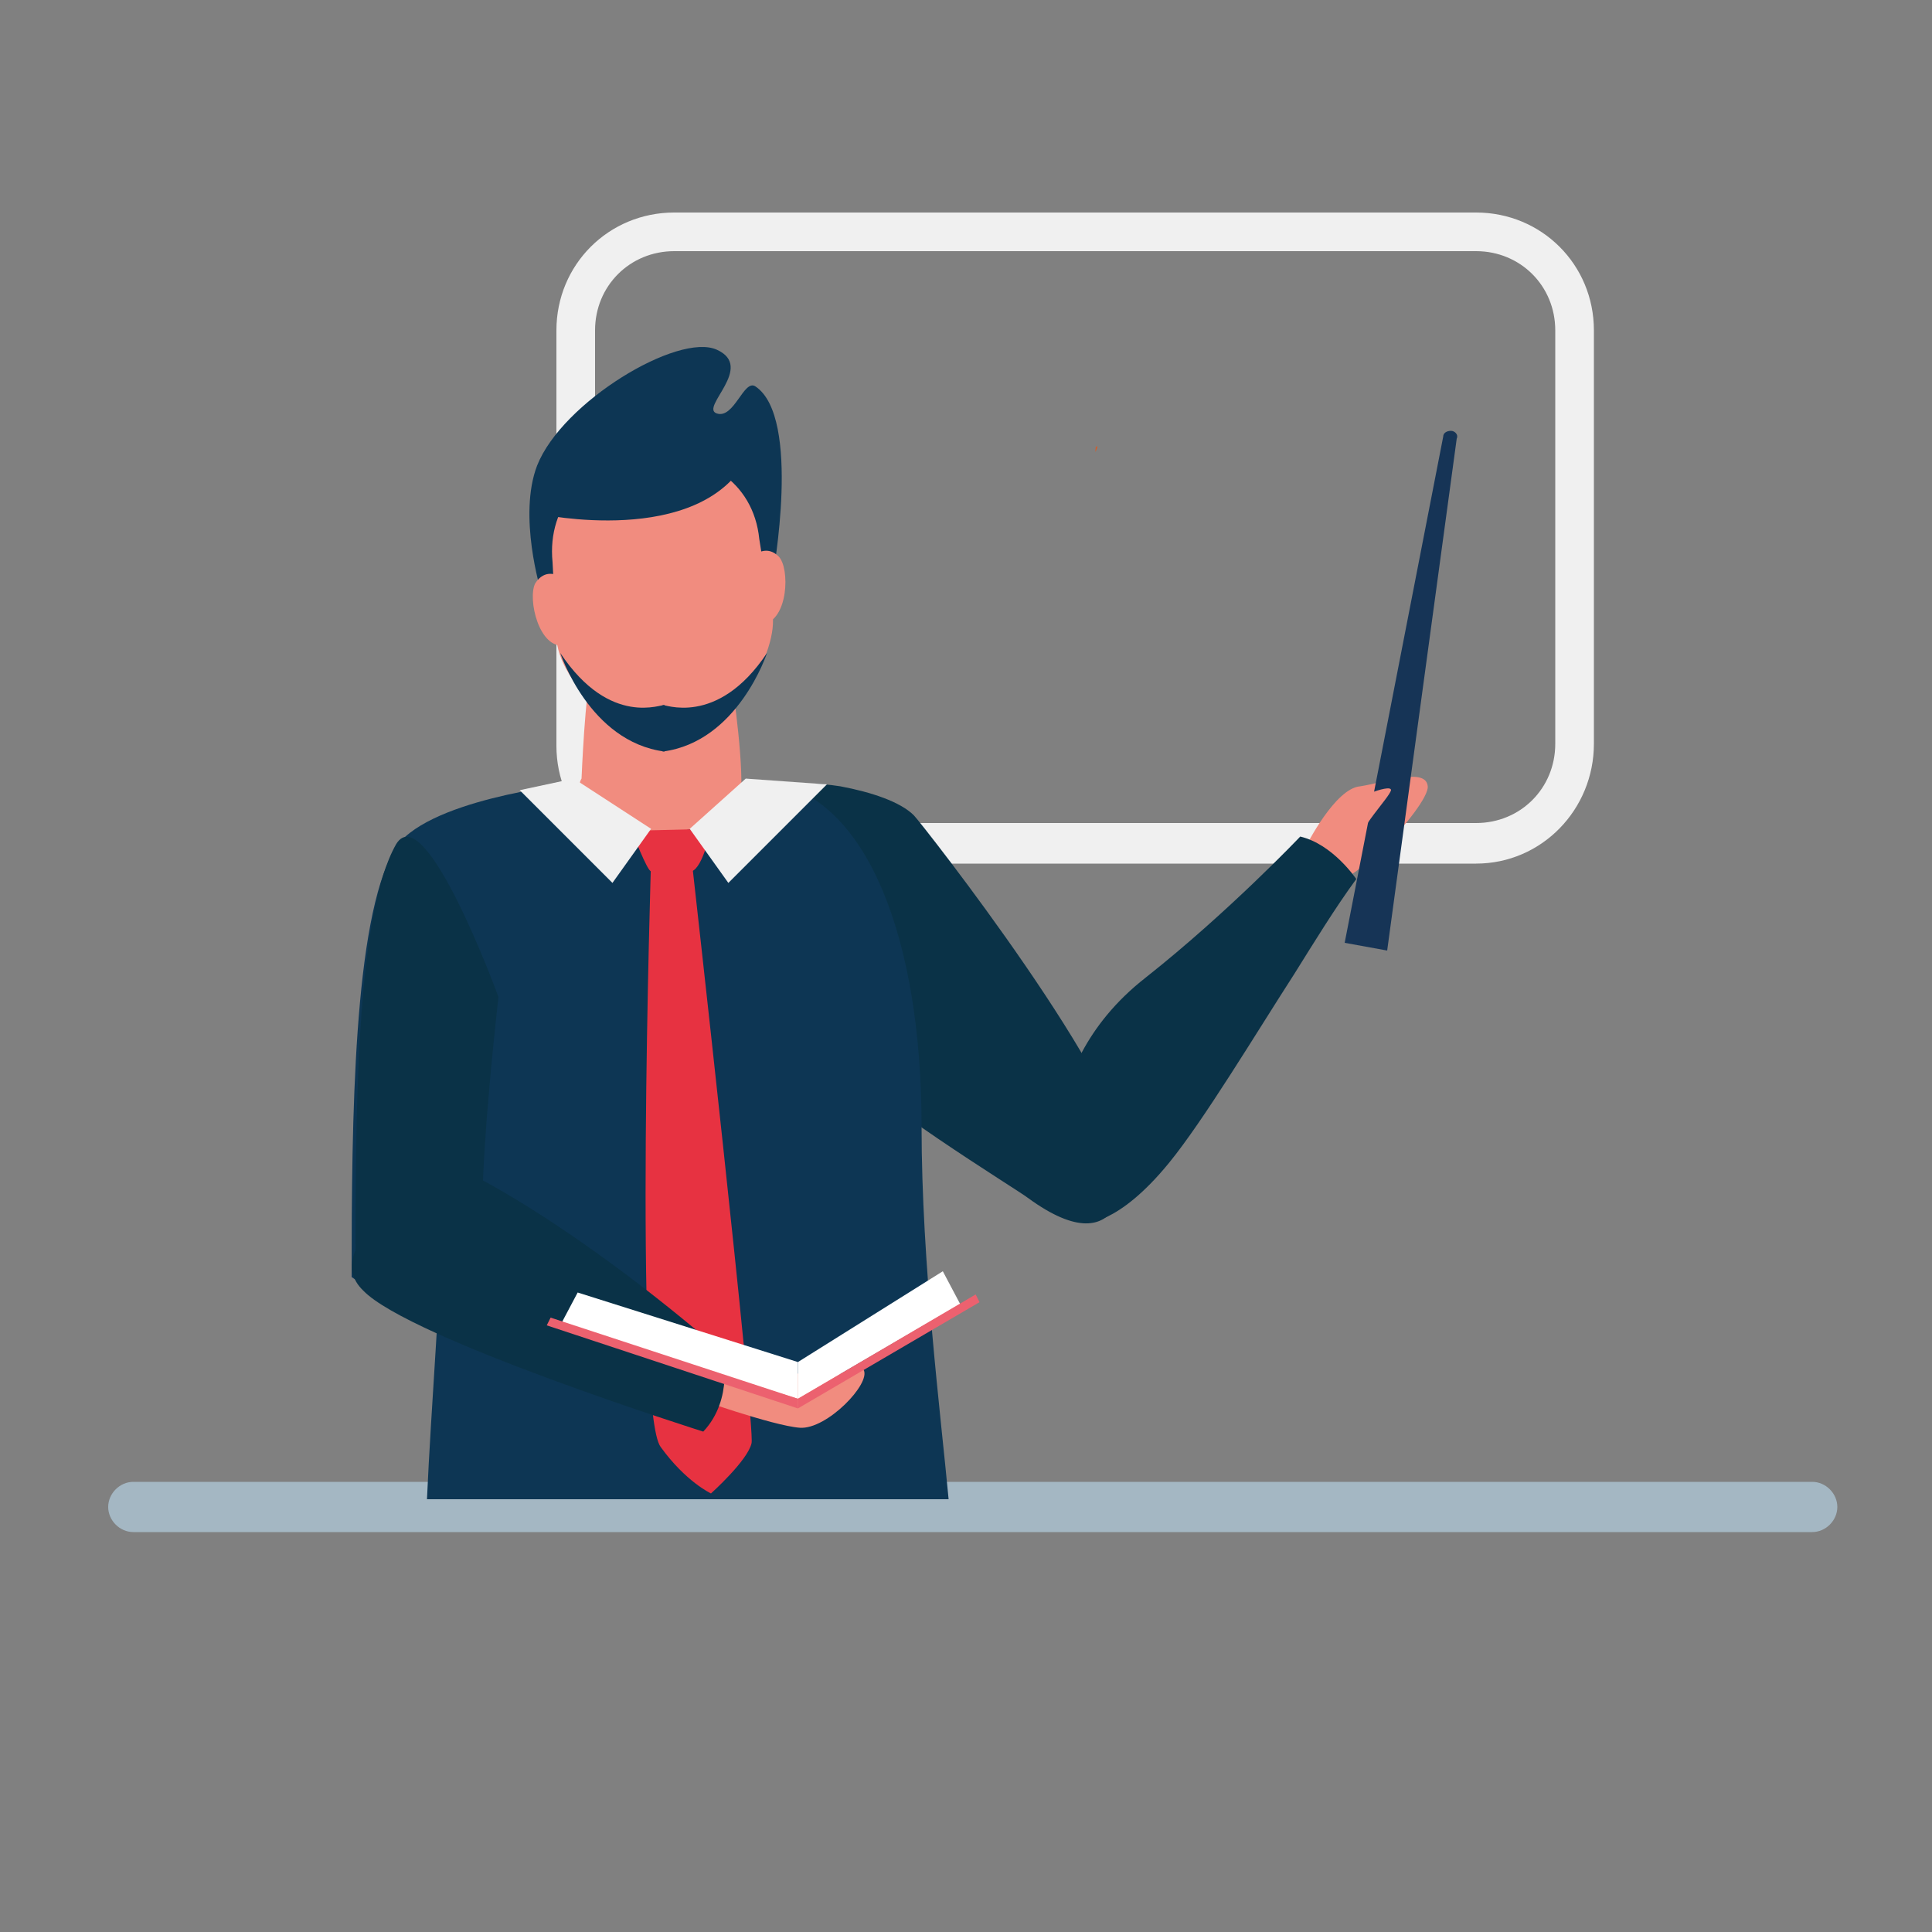 <?xml version="1.0" encoding="utf-8"?>
<!-- Generator: Adobe Illustrator 27.0.0, SVG Export Plug-In . SVG Version: 6.00 Build 0)  -->
<svg version="1.1" id="Calque_1" xmlns="http://www.w3.org/2000/svg" xmlns:xlink="http://www.w3.org/1999/xlink" x="0px" y="0px"
	 viewBox="0 0 100 100" style="enable-background:new 0 0 100 100;" xml:space="preserve">
<rect x="0" y="0" width="100" height="100" fill="#808080" stroke="none"/>
<style type="text/css">
	.st0{fill:none;}
	.st1{fill:#A4B7C3;}
	.st2{fill:#F0F0F0;}
	.st3{fill:#D35C2A;}
	.st4{fill:#0D3654;}
	.st5{fill:#0A3247;}
	.st6{fill:#F18C7F;}
	.st7{opacity:0.1;}
	.st8{fill:#163456;}
	.st9{fill:#E73241;}
	.st10{fill:#FFFFFF;}
	.st11{fill:#EC616F;}
</style>
<rect x="0.2" y="0.7" class="st0" width="100.6" height="99.3"/>
<g>
	<g>
		<line class="st1" x1="6.9" y1="78" x2="93.8" y2="78"/>
		<path class="st1" d="M93.8,79.3H6.9c-0.7,0-1.3-0.6-1.3-1.3c0-0.7,0.6-1.3,1.3-1.3h86.9c0.7,0,1.3,0.6,1.3,1.3
			C95.1,78.7,94.5,79.3,93.8,79.3z"/>
	</g>
	<g>
		<path class="st2" d="M76.4,44.7H34.9c-3.4,0-6.1-2.7-6.1-6.1V17.1c0-3.4,2.7-6.1,6.1-6.1h41.5c3.4,0,6.1,2.7,6.1,6.1v21.4
			C82.5,41.9,79.8,44.7,76.4,44.7z M34.9,13c-2.3,0-4.1,1.8-4.1,4.1v21.4c0,2.3,1.8,4.1,4.1,4.1h41.5c2.3,0,4.1-1.8,4.1-4.1V17.1
			c0-2.3-1.8-4.1-4.1-4.1H34.9z"/>
		<path class="st3" d="M56.7,23.4c0.1-0.2,0.1-0.3,0.1-0.3C56.7,23.1,56.7,23.2,56.7,23.4z"/>
		<path class="st4" d="M29.4,40.6c0,0-7.5,0.8-9,3.4c-2.1,3.7-2.2,13.9-2.2,22.1c0,0,3.2,2.4,5.4-1.2C25.7,61.5,27.9,55.1,29.4,40.6
			z"/>
		<path class="st5" d="M39.5,40.9c0,0,1,7.7,4.1,14c0.9,1.7,9.1,6.7,9.6,7.1c5.2,3.8,5.1-1.8,5.1-1.8c0.3-3.7-10.6-17.6-11-18
			c-0.7-0.7-2.2-1.2-3.8-1.5C41,40.3,39.5,40.9,39.5,40.9z"/>
		<g>
			<path class="st4" d="M47.7,58.3c0-9.7-2.8-16.9-7.7-17.8c-1-0.2-1,0.9-1,0.9c0,0.8-1.9,1.1-3.8,1.3c-2.3,0.1-5.1-0.6-5.1-1.9
				c0-0.1-5.4-0.2-7.1,9.6c0,0.1-0.1,0.3-0.1,0.4c-0.5,3.3-0.6,7.6-0.1,13.3c0.1,1.4-0.5,8.9-0.7,13.5h27
				C48.7,73.3,47.7,65.4,47.7,58.3z"/>
		</g>
		<path class="st6" d="M37.9,35.4c0,0,0.7,4.7,0.4,6.1c-0.3,1.4-5,2.2-6.9,1c-2-1.2-1.3-2.2-1.3-2.2s0.2-4.8,0.5-5.2
			C30.9,34.8,37.9,35.4,37.9,35.4z"/>
		<g>
			<path class="st4" d="M28,30.6c0,0-1.2-3.9-0.2-6.5c1.3-3.3,7.3-6.9,9.3-6c2,0.9-0.9,3,0,3.3c0.9,0.3,1.4-1.8,2-1.4
				c2.4,1.6,0.9,9.8,0.9,9.8l-8.5-2.5L28,30.6z"/>
			<g class="st7">
				<g>
					<defs>
						<rect id="SVGID_1_" x="31.6" y="33.4" width="5.6" height="8"/>
					</defs>
					<clipPath id="SVGID_00000092428621645129390480000002802972240723883675_">
						<use xlink:href="#SVGID_1_"  style="overflow:visible;"/>
					</clipPath>
				</g>
			</g>
			<path class="st6" d="M39.3,27.9c-0.3-3-2.9-4.6-5.9-4.3c-3,0.3-5.1,2.5-4.8,5.5c0,0,0.2,3.8,0.2,4c0.3,2.8,4.2,5.5,6.4,5.3
				c2.5-0.3,5-4.4,4.8-6.5C39.9,31.7,39.3,27.9,39.3,27.9"/>
			<path class="st6" d="M28.9,29.8c0,0-0.7-0.4-1.2,0.4c-0.4,0.8,0.2,3.4,1.5,3.2C30.6,33.3,28.9,29.8,28.9,29.8"/>
			<path class="st6" d="M39.1,28.7c0,0,0.6-0.5,1.2,0.1c0.6,0.6,0.5,3.3-0.8,3.5C38.3,32.4,39.1,28.7,39.1,28.7"/>
		</g>
		<path class="st4" d="M27.9,26.6c0,0,8.3,1.8,10.8-2.9S36.7,23,36.7,23l-5.1-1.7l-2.4,1.9l-1.1,2.6L27.9,26.6z"/>
		<g>
			<path class="st4" d="M29,33.8c0,0,1.5,4.6,5.4,5.1v-2.4C34.3,36.4,31.6,37.7,29,33.8z"/>
			<path class="st4" d="M39.7,33.8c0,0-1.5,4.6-5.4,5.1v-2.4C34.3,36.4,37.1,37.7,39.7,33.8z"/>
		</g>
		<path class="st6" d="M67.6,43.8c0,0,1.5-3,2.8-3.1c1.3-0.2,3.4-1,3.5,0c0.1,1-4.7,6.2-5.7,4.9C67.3,44.4,67.6,43.8,67.6,43.8z"/>
		<path class="st6" d="M56.1,38.4L56.1,38.4C56.1,38.4,56.1,38.4,56.1,38.4z"/>
		<g>
			<path class="st8" d="M71.8,49.2l-2.2-0.4l5.1-26.2c0-0.2,0.2-0.3,0.4-0.3v0c0.2,0,0.4,0.2,0.3,0.4L71.8,49.2z"/>
		</g>
		<path class="st6" d="M68.5,44c0,0,1.8,0.5,1.8-0.3c0-0.8,1.6-2.4,1.7-2.8c0-0.4-2.2,0.6-2.5,0.7C69.1,41.8,68.1,43.7,68.5,44z"/>
		<path class="st5" d="M70.2,45.5c0,0-1.2-1.8-2.9-2.2c0,0-3.7,3.9-8,7.3c-3.2,2.5-4.1,5.4-4.5,7.2c-0.8,4.2,1.3,5.5,1.3,5.5
			s1.7,0.2,4.4-3.1c1.8-2.2,4.5-6.7,6.5-9.8C68,48.8,69.1,47,70.2,45.5z"/>
		<path class="st9" d="M33.7,44.5c0,0-0.9,28.6,0.5,30.4c1.3,1.8,2.6,2.4,2.6,2.4s1.9-1.7,2.1-2.6c0.2-0.8-3.1-30.2-3.1-30.2H33.7z"
			/>
		<path class="st6" d="M35.8,72.3c0,0,4.2,1.5,5.6,1.6c1.4,0.1,3.7-2.3,3.3-3c-0.1-0.2-2.4,0.7-2.9,0.4c-0.7-0.5-2-0.1-2.7,0
			c-0.7,0.1-3-1.4-3-1.4L35.8,72.3z"/>
		<path class="st5" d="M24.8,61c0,0,5.2,2.6,12.6,9c0,0,0.6,2.4-1,4.1c0,0-15.2-4.8-17.6-7.3C16.3,64.4,22.5,60.6,24.8,61z"/>
		<g>
			<polygon class="st10" points="41.3,70.5 29.9,66.9 29,68.6 41.3,72.4 			"/>
			<polygon class="st10" points="48.8,65.8 41.3,70.5 41.3,72.4 49.7,67.5 			"/>
			<g>
				<polygon class="st11" points="41.3,72.9 28.3,68.6 28.5,68.2 41.3,72.4 				"/>
			</g>
			<g>
				<polygon class="st11" points="41.3,72.9 50.7,67.4 50.5,67 41.3,72.4 				"/>
			</g>
		</g>
		<path class="st9" d="M36.8,42.9c0,0-0.4,2-1,2.2c-0.6,0.2-1.8,0-2.1,0c-0.2,0-1-2.1-1-2.1"/>
		<polygon class="st2" points="31.7,45.7 26.9,40.9 29.7,40.3 33.7,42.9 		"/>
		<polygon class="st2" points="37.7,45.7 42.8,40.6 38.6,40.3 35.7,42.9 		"/>
		<path class="st5" d="M25.8,51.6c0,0-3.8-10.4-5.3-7.9c-2.1,3.7-2.1,14.1-2.1,22.3c0,0,3.2,2.4,5.4-1.2
			C25.8,61.5,24.2,66.1,25.8,51.6z"/>
	</g>
</g>
</svg>

